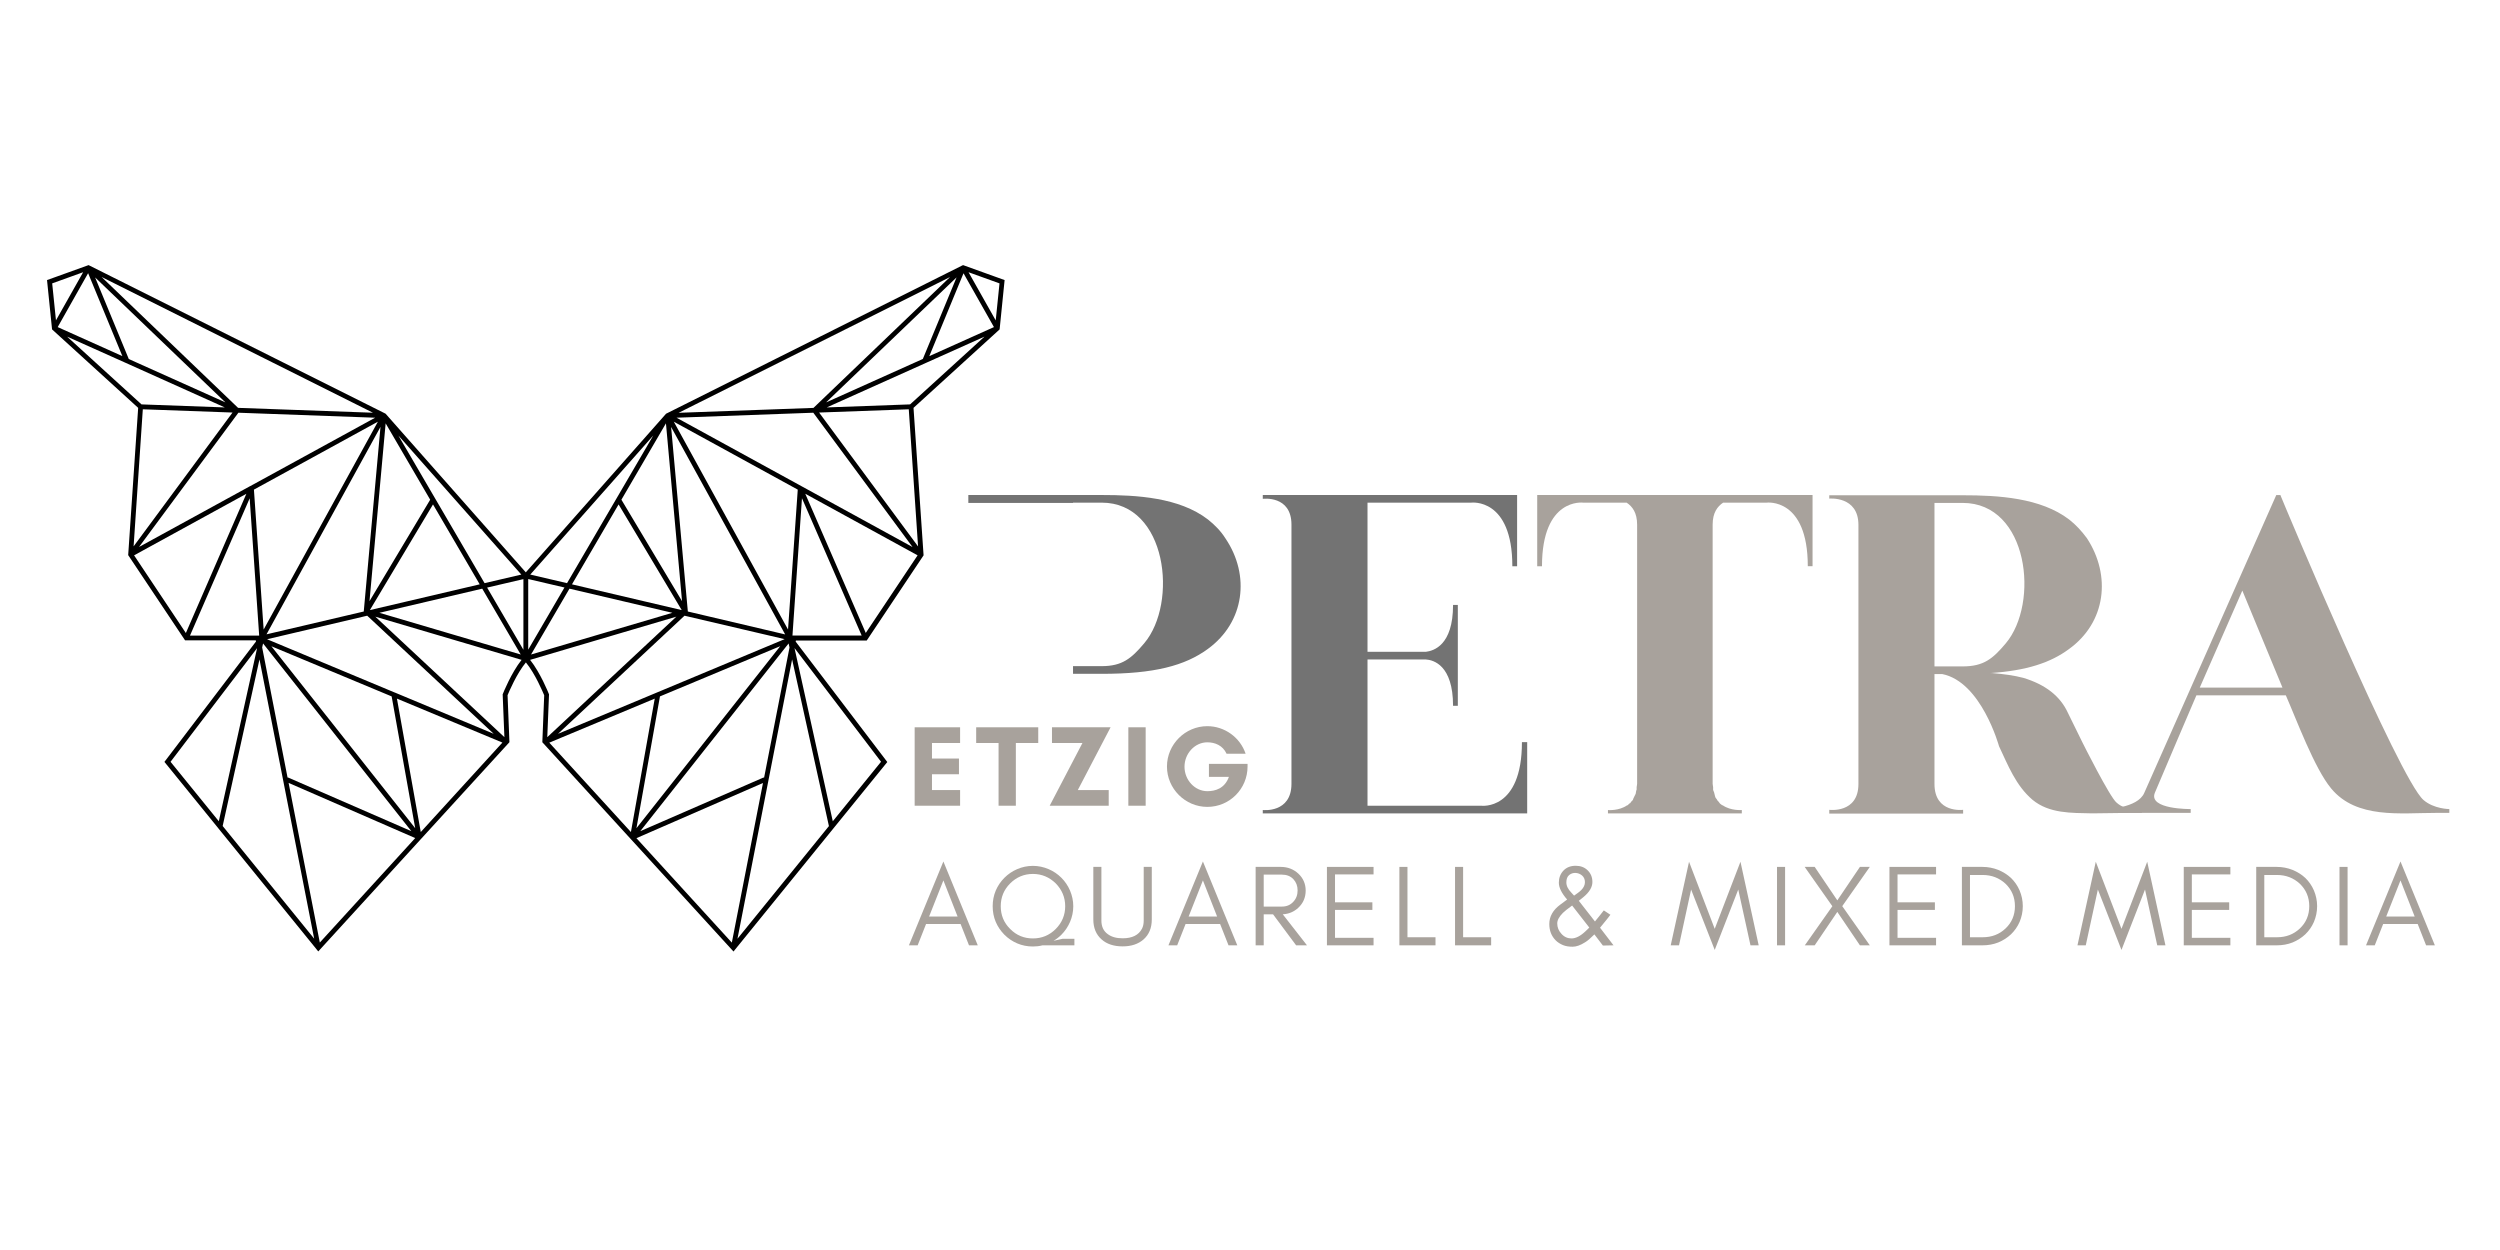 <svg xmlns="http://www.w3.org/2000/svg" xmlns:xlink="http://www.w3.org/1999/xlink" width="300" zoomAndPan="magnify" viewBox="0 0 224.88 112.5" height="150" preserveAspectRatio="xMidYMid meet" version="1.0"><defs><g/><clipPath id="da1571e48b"><path d="M 4.172 23.832 L 90.355 23.832 L 90.355 85.664 L 4.172 85.664 Z M 4.172 23.832 " clip-rule="nonzero"/></clipPath><clipPath id="75f476b484"><path d="M 87.09 44.449 L 112 44.449 L 112 60.711 L 87.09 60.711 Z M 87.09 44.449 " clip-rule="nonzero"/></clipPath><clipPath id="0dbe15d0b3"><path d="M 96.512 45.238 L 99.094 45.238 C 104.988 45.238 105.977 54.273 102.922 57.891 C 101.762 59.266 100.941 59.953 99.094 59.953 L 96.512 59.953 M 96.512 60.012 L 96.512 60.645 L 99.094 60.645 C 103.828 60.645 106.582 59.914 108.645 58.406 C 111.957 55.996 112.473 51.781 110.238 48.469 C 109.809 47.781 109.246 47.223 108.645 46.746 C 106.066 44.766 102.234 44.551 99.094 44.551 L 87.09 44.551 L 87.09 45.266 L 96.512 45.266 " clip-rule="nonzero"/></clipPath><clipPath id="c9d4fdfd30"><path d="M 113.555 44.449 L 137.402 44.449 L 137.402 73.207 L 113.555 73.207 Z M 113.555 44.449 " clip-rule="nonzero"/></clipPath><clipPath id="1191e2bd15"><path d="M 137.387 73.203 L 137.387 66.793 L 136.914 66.793 C 136.914 72.988 133.254 72.516 133.254 72.516 L 123.016 72.516 L 123.016 59.352 L 128.262 59.352 C 128.953 59.395 130.715 59.867 130.715 63.523 L 131.145 63.523 L 131.145 54.445 L 130.715 54.445 C 130.715 58.102 128.949 58.578 128.262 58.664 L 123.016 58.664 L 123.016 45.238 L 132.352 45.238 C 132.352 45.238 136.051 44.766 136.051 50.961 L 136.48 50.961 L 136.48 44.551 L 113.59 44.551 L 113.59 44.895 C 113.59 44.895 116.172 44.551 116.172 47.219 L 116.172 70.539 C 116.172 73.203 113.59 72.902 113.59 72.902 L 113.59 73.203 Z M 137.387 73.203 " clip-rule="nonzero"/></clipPath><clipPath id="a91d30cab9"><path d="M 138.117 44.449 L 163.152 44.449 L 163.152 73.207 L 138.117 73.207 Z M 138.117 44.449 " clip-rule="nonzero"/></clipPath><clipPath id="a0d5d99537"><path d="M 156.703 73.203 L 156.703 72.902 C 156.703 72.902 155.711 72.988 154.98 72.473 L 154.938 72.473 L 154.766 72.344 L 154.723 72.301 L 154.594 72.129 L 154.508 72.043 L 154.465 71.957 L 154.336 71.785 L 154.293 71.66 L 154.25 71.484 L 154.207 71.312 L 154.121 71.098 L 154.121 70.84 C 154.121 70.754 154.078 70.668 154.078 70.539 L 154.078 47.219 C 154.078 46.141 154.508 45.582 155.023 45.238 L 158.941 45.238 C 158.941 45.238 162.641 44.762 162.641 50.957 L 163.07 50.957 L 163.07 44.551 L 138.289 44.551 L 138.289 50.961 L 138.719 50.961 C 138.719 44.766 142.418 45.238 142.418 45.238 L 146.336 45.238 C 146.852 45.582 147.281 46.141 147.281 47.219 L 147.281 70.539 C 147.281 70.668 147.238 70.754 147.238 70.84 L 147.238 71.055 L 147.195 71.184 L 147.152 71.441 L 147.023 71.699 L 146.938 71.875 L 146.895 72.004 L 146.766 72.133 L 146.637 72.305 L 146.594 72.305 L 146.422 72.477 L 146.379 72.477 C 145.648 72.992 144.656 72.906 144.656 72.906 L 144.656 73.203 Z M 156.703 73.203 " clip-rule="nonzero"/></clipPath><clipPath id="e3332ef4a4"><path d="M 164.344 44.57 L 192.723 44.57 L 192.723 73.332 L 164.344 73.332 Z M 164.344 44.57 " clip-rule="nonzero"/></clipPath><clipPath id="245dd97942"><path d="M 174.043 59.977 L 174.043 45.262 L 176.578 45.262 C 182.516 45.262 183.508 54.293 180.453 57.91 C 179.289 59.289 178.473 59.977 176.578 59.977 Z M 190.434 72.238 C 189.832 71.766 187.379 66.859 187.379 66.859 L 186.047 64.148 C 185.359 62.645 184.023 61.609 182.043 61.008 C 181.227 60.793 180.277 60.664 179.246 60.578 L 179.031 60.578 C 182.348 60.363 184.5 59.633 186.133 58.426 C 189.488 56.016 189.961 51.801 187.766 48.445 C 187.293 47.801 186.777 47.238 186.176 46.766 C 183.594 44.789 179.762 44.574 176.578 44.574 L 164.574 44.574 L 164.574 44.875 C 164.574 44.875 167.199 44.617 167.199 47.242 L 167.199 70.559 C 167.199 73.227 164.574 72.883 164.574 72.883 L 164.574 73.227 L 176.621 73.227 L 176.621 72.883 C 176.621 72.883 174.043 73.227 174.043 70.559 L 174.043 60.664 L 174.73 60.664 C 178.262 61.355 179.852 67.16 179.852 67.16 C 180.668 68.883 181.355 70.691 182.863 71.98 C 184.371 73.227 186.348 73.16 188.242 73.203 L 191.555 73.16 L 192.715 73.16 L 192.715 72.859 C 192.715 72.816 191.336 73.055 190.434 72.238 " clip-rule="nonzero"/></clipPath><clipPath id="a5ba52d870"><path d="M 189.383 44.449 L 220.379 44.449 L 220.379 73.816 L 189.383 73.816 Z M 189.383 44.449 " clip-rule="nonzero"/></clipPath><clipPath id="83ab82d3d0"><path d="M 205.363 61.887 L 197.918 61.887 L 201.75 53.152 Z M 197.102 72.816 C 197.102 72.816 193.273 72.859 193.875 71.355 C 194.391 70.105 197.617 62.578 197.617 62.578 L 205.664 62.578 C 206.609 64.727 208.242 69.16 209.75 70.969 C 212.031 73.719 215.988 73.16 219.172 73.16 L 220.379 73.16 L 220.379 72.816 C 220.379 72.816 219 72.816 218.055 72 C 215.863 70.109 205.535 45.457 205.191 44.598 L 205.191 44.555 L 204.805 44.555 L 192.926 71.355 C 192.324 72.773 189.402 72.816 189.402 72.816 L 189.402 73.16 L 197.102 73.16 Z M 197.102 72.816 " clip-rule="nonzero"/></clipPath></defs><g fill="#a8a29c" fill-opacity="1"><g transform="translate(81.638, 72.515)"><g><path d="M 4.711 -1.41 L 2.18 -1.41 L 2.18 -2.832 L 4.609 -2.832 L 4.609 -4.246 L 2.18 -4.246 L 2.18 -5.645 L 4.711 -5.645 L 4.711 -7.059 L 0.621 -7.059 L 0.621 0 L 4.711 0 Z M 4.711 -1.41 "/></g></g></g><g fill="#a8a29c" fill-opacity="1"><g transform="translate(87.745, 72.515)"><g><path d="M 3.621 -5.645 L 5.637 -5.645 L 5.637 -7.059 L 0.051 -7.059 L 0.051 -5.645 L 2.066 -5.645 L 2.066 0 L 3.621 0 Z M 3.621 -5.645 "/></g></g></g><g fill="#a8a29c" fill-opacity="1"><g transform="translate(94.204, 72.515)"><g><path d="M 5.52 -1.41 L 2.738 -1.41 L 5.688 -7.059 L 0.414 -7.059 L 0.414 -5.645 L 3.156 -5.645 L 0.207 0 L 5.52 0 Z M 5.52 -1.41 "/></g></g></g><g fill="#a8a29c" fill-opacity="1"><g transform="translate(100.87, 72.515)"><g><path d="M 2.18 0 L 2.18 -7.059 L 0.621 -7.059 L 0.621 0 Z M 2.18 0 "/></g></g></g><g fill="#a8a29c" fill-opacity="1"><g transform="translate(104.447, 72.515)"><g><path d="M 4.152 -5.707 C 4.836 -5.707 5.543 -5.43 5.883 -4.68 L 7.598 -4.68 C 7.109 -6.145 5.707 -7.16 4.152 -7.16 C 2.16 -7.16 0.52 -5.52 0.52 -3.527 C 0.52 -1.535 2.16 0.105 4.152 0.105 C 6.164 0.105 7.773 -1.527 7.773 -3.527 L 7.773 -3.766 L 4.297 -3.766 L 4.297 -2.594 L 6.094 -2.594 C 5.707 -1.527 4.836 -1.309 4.152 -1.309 C 3.031 -1.309 2.098 -2.312 2.098 -3.508 C 2.098 -4.703 3.031 -5.707 4.152 -5.707 Z M 4.152 -5.707 "/></g></g></g><g fill="#a8a29c" fill-opacity="1"><g transform="translate(81.638, 85.08)"><g><path d="M 1.922 -2.594 L 3.207 -5.844 L 4.484 -2.594 Z M 6.301 0 L 3.207 -7.547 L 0.105 0 L 0.891 0 L 1.648 -1.922 L 4.754 -1.922 L 5.512 0 Z M 6.301 0 "/></g></g></g><g fill="#a8a29c" fill-opacity="1"><g transform="translate(88.812, 85.08)"><g><path d="M 7.723 -3.52 C 7.723 -4.016 7.617 -4.484 7.43 -4.93 C 7.242 -5.367 6.984 -5.75 6.652 -6.082 C 6.32 -6.414 5.938 -6.672 5.5 -6.859 C 5.055 -7.047 4.586 -7.152 4.09 -7.152 C 3.59 -7.152 3.113 -7.047 2.676 -6.859 C 2.242 -6.672 1.859 -6.414 1.527 -6.082 C 1.195 -5.75 0.934 -5.367 0.746 -4.93 C 0.559 -4.484 0.469 -4.016 0.469 -3.52 C 0.469 -3.02 0.559 -2.543 0.746 -2.105 C 0.934 -1.672 1.195 -1.285 1.527 -0.953 C 1.859 -0.621 2.242 -0.363 2.676 -0.176 C 3.113 0.012 3.59 0.105 4.09 0.105 C 4.379 0.105 4.672 0.074 4.949 0 L 7.824 0 L 7.824 -0.59 L 6.766 -0.59 C 6.508 -0.527 6.238 -0.469 5.945 -0.406 C 6.207 -0.559 6.445 -0.746 6.652 -0.953 C 6.984 -1.285 7.242 -1.672 7.43 -2.105 C 7.617 -2.543 7.723 -3.02 7.723 -3.52 Z M 6.996 -3.52 C 6.996 -2.719 6.703 -2.035 6.145 -1.473 C 5.574 -0.902 4.887 -0.621 4.09 -0.621 C 3.289 -0.621 2.605 -0.902 2.043 -1.473 C 1.473 -2.035 1.195 -2.719 1.195 -3.52 C 1.195 -4.316 1.473 -5.004 2.043 -5.574 C 2.605 -6.133 3.289 -6.426 4.09 -6.426 C 4.887 -6.426 5.574 -6.133 6.145 -5.574 C 6.703 -5.004 6.996 -4.316 6.996 -3.52 Z M 6.996 -3.52 "/></g></g></g><g fill="#a8a29c" fill-opacity="1"><g transform="translate(97.718, 85.08)"><g><path d="M 5.883 -2.336 L 5.883 -7.059 L 5.156 -7.059 L 5.156 -2.23 C 5.156 -1.941 5.105 -1.703 5.004 -1.504 C 4.703 -0.922 4.121 -0.633 3.258 -0.633 C 2.699 -0.633 2.254 -0.758 1.922 -1.008 C 1.535 -1.285 1.348 -1.691 1.348 -2.23 L 1.348 -7.059 L 0.621 -7.059 L 0.621 -2.336 C 0.621 -1.566 0.871 -0.965 1.371 -0.527 C 1.836 -0.113 2.469 0.094 3.258 0.094 C 4.039 0.094 4.66 -0.113 5.137 -0.527 C 5.637 -0.965 5.883 -1.566 5.883 -2.336 Z M 5.883 -2.336 "/></g></g></g><g fill="#a8a29c" fill-opacity="1"><g transform="translate(104.995, 85.08)"><g><path d="M 1.922 -2.594 L 3.207 -5.844 L 4.484 -2.594 Z M 6.301 0 L 3.207 -7.547 L 0.105 0 L 0.891 0 L 1.648 -1.922 L 4.754 -1.922 L 5.512 0 Z M 6.301 0 "/></g></g></g><g fill="#a8a29c" fill-opacity="1"><g transform="translate(112.17, 85.08)"><g><path d="M 1.504 -3.488 L 1.504 -6.363 L 3.145 -6.363 C 3.57 -6.363 3.914 -6.227 4.172 -5.957 C 4.422 -5.688 4.555 -5.355 4.555 -4.941 C 4.555 -4.523 4.422 -4.184 4.152 -3.902 C 3.883 -3.621 3.551 -3.488 3.145 -3.488 Z M 5.281 -4.93 C 5.281 -5.531 5.055 -6.051 4.617 -6.457 C 4.191 -6.848 3.664 -7.059 3.039 -7.059 L 0.777 -7.059 L 0.777 0 L 1.504 0 L 1.504 -2.793 L 2.344 -2.793 L 4.422 0 L 5.398 0 L 3.219 -2.793 C 3.766 -2.824 4.234 -3.02 4.617 -3.383 C 5.055 -3.789 5.281 -4.309 5.281 -4.93 Z M 5.281 -4.93 "/></g></g></g><g fill="#a8a29c" fill-opacity="1"><g transform="translate(118.587, 85.08)"><g><path d="M 4.973 0 L 4.973 -0.676 L 1.504 -0.676 L 1.504 -3.188 L 4.867 -3.188 L 4.867 -3.871 L 1.504 -3.871 L 1.504 -6.383 L 4.973 -6.383 L 4.973 -7.059 L 0.777 -7.059 L 0.777 0 Z M 4.973 0 "/></g></g></g><g fill="#a8a29c" fill-opacity="1"><g transform="translate(125.108, 85.08)"><g><path d="M 1.504 -0.727 L 1.504 -7.059 L 0.777 -7.059 L 0.777 0 L 4.027 0 L 4.027 -0.727 Z M 1.504 -0.727 "/></g></g></g><g fill="#a8a29c" fill-opacity="1"><g transform="translate(130.116, 85.08)"><g><path d="M 1.504 -0.727 L 1.504 -7.059 L 0.777 -7.059 L 0.777 0 L 4.027 0 L 4.027 -0.727 Z M 1.504 -0.727 "/></g></g></g><g fill="#a8a29c" fill-opacity="1"><g transform="translate(135.124, 85.08)"><g/></g></g><g fill="#a8a29c" fill-opacity="1"><g transform="translate(138.701, 85.08)"><g><path d="M 2.73 -3.582 L 4.277 -1.598 C 4.172 -1.496 4.059 -1.379 3.934 -1.266 C 3.477 -0.832 3.051 -0.621 2.676 -0.621 C 2.324 -0.621 2.012 -0.758 1.766 -1.039 C 1.516 -1.309 1.391 -1.617 1.391 -1.973 C 1.391 -2.262 1.559 -2.574 1.898 -2.918 C 2.055 -3.07 2.324 -3.289 2.73 -3.582 Z M 2.668 -4.734 C 2.355 -5.055 2.211 -5.355 2.211 -5.668 C 2.211 -5.969 2.293 -6.184 2.469 -6.332 C 2.637 -6.465 2.832 -6.527 3.039 -6.516 C 3.25 -6.508 3.445 -6.434 3.621 -6.289 C 3.789 -6.145 3.883 -5.938 3.883 -5.688 C 3.883 -5.43 3.766 -5.188 3.551 -4.973 C 3.445 -4.867 3.34 -4.785 3.227 -4.703 C 3.113 -4.617 3.008 -4.547 2.906 -4.473 C 2.824 -4.555 2.75 -4.648 2.668 -4.734 Z M 6.176 -2.75 L 5.582 -3.145 L 5.188 -2.645 C 5.055 -2.48 4.918 -2.312 4.785 -2.148 L 3.332 -4.008 C 3.457 -4.109 3.602 -4.215 3.746 -4.34 C 4.285 -4.785 4.555 -5.242 4.555 -5.699 C 4.555 -6.125 4.41 -6.477 4.121 -6.758 C 3.84 -7.027 3.488 -7.16 3.051 -7.16 C 2.594 -7.16 2.223 -7.016 1.949 -6.727 C 1.672 -6.434 1.535 -6.07 1.535 -5.637 C 1.535 -5.199 1.785 -4.691 2.281 -4.121 C 2.074 -3.965 1.867 -3.82 1.68 -3.676 C 1.008 -3.188 0.676 -2.594 0.676 -1.922 C 0.676 -1.328 0.863 -0.84 1.254 -0.445 C 1.441 -0.258 1.66 -0.125 1.91 -0.02 C 2.16 0.082 2.449 0.125 2.77 0.125 C 3.102 0.125 3.465 0 3.891 -0.27 C 4.109 -0.395 4.379 -0.633 4.734 -0.984 L 5.5 0.02 L 6.457 0 L 5.242 -1.586 C 5.762 -2.211 6.07 -2.605 6.176 -2.75 Z M 6.176 -2.75 "/></g></g></g><g fill="#a8a29c" fill-opacity="1"><g transform="translate(146.621, 85.08)"><g/></g></g><g fill="#a8a29c" fill-opacity="1"><g transform="translate(150.199, 85.08)"><g><path d="M 7.285 0 L 8.023 0 L 6.383 -7.523 L 4.066 -1.484 L 1.754 -7.523 L 0.105 0 L 0.852 0 L 1.941 -5.023 L 4.066 0.414 L 6.184 -5.023 Z M 7.285 0 "/></g></g></g><g fill="#a8a29c" fill-opacity="1"><g transform="translate(159.094, 85.08)"><g><path d="M 1.504 0 L 1.504 -7.059 L 0.777 -7.059 L 0.777 0 Z M 1.504 0 "/></g></g></g><g fill="#a8a29c" fill-opacity="1"><g transform="translate(162.153, 85.08)"><g><path d="M 5.18 0 L 6.07 0 L 3.59 -3.527 L 6.07 -7.059 L 5.18 -7.059 L 3.145 -4.047 L 1.109 -7.059 L 0.207 -7.059 L 2.699 -3.52 L 0.219 0 L 1.109 0 L 3.145 -3.008 Z M 5.18 0 "/></g></g></g><g fill="#a8a29c" fill-opacity="1"><g transform="translate(169.213, 85.08)"><g><path d="M 4.973 0 L 4.973 -0.676 L 1.504 -0.676 L 1.504 -3.188 L 4.867 -3.188 L 4.867 -3.871 L 1.504 -3.871 L 1.504 -6.383 L 4.973 -6.383 L 4.973 -7.059 L 0.777 -7.059 L 0.777 0 Z M 4.973 0 "/></g></g></g><g fill="#a8a29c" fill-opacity="1"><g transform="translate(175.734, 85.08)"><g><path d="M 6.258 -3.527 C 6.258 -4.039 6.152 -4.504 5.969 -4.941 C 5.781 -5.375 5.52 -5.75 5.199 -6.062 C 4.867 -6.371 4.484 -6.609 4.047 -6.789 C 3.602 -6.965 3.125 -7.059 2.625 -7.059 L 0.777 -7.059 L 0.777 0 L 2.625 0 C 3.125 0 3.602 -0.082 4.047 -0.258 C 4.484 -0.438 4.867 -0.684 5.199 -0.996 C 5.52 -1.309 5.781 -1.672 5.969 -2.105 C 6.152 -2.543 6.258 -3.008 6.258 -3.527 Z M 5.551 -3.527 C 5.551 -2.719 5.262 -2.043 4.703 -1.516 C 4.141 -0.984 3.457 -0.727 2.645 -0.727 L 1.504 -0.727 L 1.504 -6.332 L 2.645 -6.332 C 3.457 -6.332 4.141 -6.062 4.703 -5.543 C 5.262 -5.004 5.551 -4.328 5.551 -3.527 Z M 5.551 -3.527 "/></g></g></g><g fill="#a8a29c" fill-opacity="1"><g transform="translate(183.229, 85.08)"><g/></g></g><g fill="#a8a29c" fill-opacity="1"><g transform="translate(186.807, 85.08)"><g><path d="M 7.285 0 L 8.023 0 L 6.383 -7.523 L 4.066 -1.484 L 1.754 -7.523 L 0.105 0 L 0.852 0 L 1.941 -5.023 L 4.066 0.414 L 6.184 -5.023 Z M 7.285 0 "/></g></g></g><g fill="#a8a29c" fill-opacity="1"><g transform="translate(195.701, 85.08)"><g><path d="M 4.973 0 L 4.973 -0.676 L 1.504 -0.676 L 1.504 -3.188 L 4.867 -3.188 L 4.867 -3.871 L 1.504 -3.871 L 1.504 -6.383 L 4.973 -6.383 L 4.973 -7.059 L 0.777 -7.059 L 0.777 0 Z M 4.973 0 "/></g></g></g><g fill="#a8a29c" fill-opacity="1"><g transform="translate(202.223, 85.08)"><g><path d="M 6.258 -3.527 C 6.258 -4.039 6.152 -4.504 5.969 -4.941 C 5.781 -5.375 5.52 -5.75 5.199 -6.062 C 4.867 -6.371 4.484 -6.609 4.047 -6.789 C 3.602 -6.965 3.125 -7.059 2.625 -7.059 L 0.777 -7.059 L 0.777 0 L 2.625 0 C 3.125 0 3.602 -0.082 4.047 -0.258 C 4.484 -0.438 4.867 -0.684 5.199 -0.996 C 5.52 -1.309 5.781 -1.672 5.969 -2.105 C 6.152 -2.543 6.258 -3.008 6.258 -3.527 Z M 5.551 -3.527 C 5.551 -2.719 5.262 -2.043 4.703 -1.516 C 4.141 -0.984 3.457 -0.727 2.645 -0.727 L 1.504 -0.727 L 1.504 -6.332 L 2.645 -6.332 C 3.457 -6.332 4.141 -6.062 4.703 -5.543 C 5.262 -5.004 5.551 -4.328 5.551 -3.527 Z M 5.551 -3.527 "/></g></g></g><g fill="#a8a29c" fill-opacity="1"><g transform="translate(209.718, 85.08)"><g><path d="M 1.504 0 L 1.504 -7.059 L 0.777 -7.059 L 0.777 0 Z M 1.504 0 "/></g></g></g><g fill="#a8a29c" fill-opacity="1"><g transform="translate(212.777, 85.08)"><g><path d="M 1.922 -2.594 L 3.207 -5.844 L 4.484 -2.594 Z M 6.301 0 L 3.207 -7.547 L 0.105 0 L 0.891 0 L 1.648 -1.922 L 4.754 -1.922 L 5.512 0 Z M 6.301 0 "/></g></g></g><g clip-path="url(#da1571e48b)"><path fill="#000000" d="M 90.355 25.207 L 86.723 23.898 C 86.719 23.898 86.719 23.891 86.711 23.891 C 86.699 23.883 86.68 23.879 86.668 23.879 L 86.613 23.859 L 86.551 23.891 C 86.531 23.898 86.52 23.902 86.5 23.914 L 59.926 37.215 L 59.887 37.234 L 47.262 51.512 L 34.664 37.258 L 34.633 37.227 L 8.012 23.91 C 8.004 23.902 7.992 23.898 7.988 23.898 L 7.914 23.859 L 4.172 25.207 L 4.625 29.645 L 12.375 36.707 L 11.477 49.961 L 16.531 57.535 L 16.594 57.629 L 22.961 57.629 L 22.98 57.734 L 14.738 68.57 L 19.566 74.516 C 19.57 74.527 19.582 74.547 19.598 74.559 L 28.43 85.438 C 28.43 85.438 28.43 85.438 28.43 85.441 L 28.586 85.629 L 28.746 85.449 L 37.82 75.516 C 37.828 75.508 37.832 75.5 37.832 75.5 C 37.832 75.5 37.84 75.496 37.84 75.496 L 45.789 66.797 L 45.621 62.57 C 45.738 62.285 46.434 60.633 47.27 59.617 C 48.105 60.633 48.797 62.289 48.918 62.574 L 48.75 66.801 L 56.703 75.508 C 56.711 75.516 56.711 75.516 56.715 75.52 L 65.773 85.438 C 65.777 85.449 65.785 85.453 65.797 85.461 L 65.953 85.637 L 79.797 68.582 L 71.551 57.746 L 71.57 57.648 L 77.828 57.648 C 77.828 57.648 77.836 57.648 77.836 57.648 L 77.945 57.648 L 83.062 49.98 L 82.156 36.707 L 89.906 29.645 Z M 89.555 28.836 L 87.109 24.5 L 89.895 25.504 Z M 77.859 56.965 L 72.414 44.438 L 82.523 49.98 Z M 57.219 75.434 L 68.609 70.469 L 65.805 84.836 Z M 28.723 84.828 L 25.914 70.461 L 37.309 75.426 Z M 12.008 49.98 L 22.113 44.441 L 16.668 56.973 Z M 10.953 32.051 L 5.133 29.438 L 7.871 24.586 Z M 11.531 32.312 L 8.5 24.969 L 20.227 36.215 Z M 9.082 24.926 L 33.504 37.145 L 21.367 36.707 Z M 68.711 69.98 C 68.68 69.98 68.641 69.98 68.609 69.996 L 57.566 74.805 L 70.914 57.91 L 70.996 58.273 Z M 57.219 74.539 L 59.336 62.676 L 70.16 58.156 Z M 55.613 45.398 L 61.293 54.906 L 61.281 54.906 L 51.418 52.59 Z M 55.867 44.973 L 59.875 38.102 L 61.324 54.105 Z M 61.844 55.016 C 61.844 55.012 61.844 55.012 61.844 55.016 L 60.34 38.426 L 70.605 57.098 L 61.844 55.035 C 61.844 55.031 61.844 55.023 61.844 55.016 Z M 60.582 37.953 L 71.738 44.066 L 70.863 56.66 Z M 50.973 52.484 L 47.664 51.711 L 58.734 39.195 Z M 35.188 62.676 L 37.309 74.539 L 24.367 58.164 Z M 25.82 69.98 L 23.535 58.273 L 23.617 57.91 L 36.961 74.805 L 25.914 69.996 C 25.891 69.98 25.852 69.973 25.82 69.98 Z M 23.926 57.09 L 34.184 38.418 L 32.68 55.012 C 32.68 55.016 32.68 55.023 32.68 55.031 C 32.68 55.031 32.68 55.031 32.68 55.035 Z M 23.668 56.66 L 22.793 44.066 L 33.949 37.953 Z M 34.648 38.102 L 38.656 44.973 L 33.195 54.105 Z M 33.23 54.906 L 38.91 45.398 L 43.113 52.59 L 33.242 54.906 Z M 35.797 39.199 L 46.859 51.711 L 43.551 52.484 Z M 33.703 37.594 L 22.453 43.754 C 22.453 43.754 22.445 43.754 22.445 43.754 L 12.453 49.227 L 21.395 37.145 Z M 22.41 44.848 L 23.266 57.203 L 17.039 57.203 Z M 28.215 84.48 L 19.98 74.34 L 23.293 59.344 Z M 37.809 74.883 L 35.664 62.875 L 45.156 66.832 Z M 35.484 62.332 C 35.469 62.328 35.457 62.316 35.438 62.316 L 23.977 57.531 L 32.988 55.414 L 44.375 66.043 Z M 43.34 52.98 L 46.805 58.906 L 34.086 55.152 Z M 43.781 52.883 L 47.047 52.121 L 47.047 58.48 Z M 47.48 52.113 L 50.742 52.875 L 47.48 58.469 Z M 51.191 52.98 L 60.453 55.152 L 47.734 58.906 Z M 70.555 57.523 L 59.102 62.309 C 59.082 62.316 59.062 62.32 59.047 62.332 L 50.16 66.043 L 61.547 55.414 Z M 58.867 62.875 L 56.723 74.883 L 49.375 66.84 Z M 71.23 59.344 L 74.543 74.348 L 66.312 84.488 Z M 71.262 57.195 L 72.117 44.84 L 77.488 57.195 Z M 60.828 37.594 L 73.137 37.145 L 82.07 49.234 Z M 61.016 37.152 L 85.441 24.934 L 73.152 36.711 Z M 86.031 24.965 L 82.996 32.305 L 74.289 36.215 Z M 86.656 24.594 L 89.395 29.438 L 83.578 32.051 Z M 7.422 24.5 L 4.977 28.832 L 4.637 25.504 Z M 5.98 30.297 L 11.266 32.664 L 20.172 36.668 L 12.676 36.395 Z M 12.793 36.836 L 20.867 37.129 L 11.965 49.172 Z M 23.078 58.332 L 19.633 73.914 L 15.289 68.562 Z M 45.199 62.445 L 45.18 62.488 L 45.336 66.344 L 33.719 55.5 L 46.883 59.387 C 45.957 60.551 45.23 62.363 45.199 62.445 Z M 47.648 59.387 L 60.812 55.5 L 49.195 66.344 L 49.352 62.488 L 49.332 62.445 C 49.301 62.359 48.574 60.551 47.648 59.387 Z M 74.891 73.914 L 71.445 58.324 L 79.234 68.559 Z M 82.566 49.18 L 73.66 37.129 L 81.73 36.836 Z M 81.848 36.395 L 74.348 36.668 L 88.543 30.297 Z M 81.848 36.395 " fill-opacity="1" fill-rule="nonzero"/></g><g clip-path="url(#75f476b484)"><g clip-path="url(#0dbe15d0b3)"><path fill="#737373" d="M 85.895 43.355 L 221.574 43.355 L 221.574 74.422 L 85.895 74.422 Z M 85.895 43.355 " fill-opacity="1" fill-rule="nonzero"/></g></g><g clip-path="url(#c9d4fdfd30)"><g clip-path="url(#1191e2bd15)"><path fill="#737373" d="M 85.895 43.355 L 221.574 43.355 L 221.574 74.422 L 85.895 74.422 Z M 85.895 43.355 " fill-opacity="1" fill-rule="nonzero"/></g></g><g clip-path="url(#a91d30cab9)"><g clip-path="url(#a0d5d99537)"><path fill="#a8a29c" d="M 85.895 43.355 L 221.574 43.355 L 221.574 74.422 L 85.895 74.422 Z M 85.895 43.355 " fill-opacity="1" fill-rule="nonzero"/></g></g><g clip-path="url(#e3332ef4a4)"><g clip-path="url(#245dd97942)"><path fill="#a8a29c" d="M 85.895 43.355 L 221.574 43.355 L 221.574 74.422 L 85.895 74.422 Z M 85.895 43.355 " fill-opacity="1" fill-rule="nonzero"/></g></g><g clip-path="url(#a5ba52d870)"><g clip-path="url(#83ab82d3d0)"><path fill="#a8a29c" d="M 85.895 43.355 L 221.574 43.355 L 221.574 74.422 L 85.895 74.422 Z M 85.895 43.355 " fill-opacity="1" fill-rule="nonzero"/></g></g></svg>